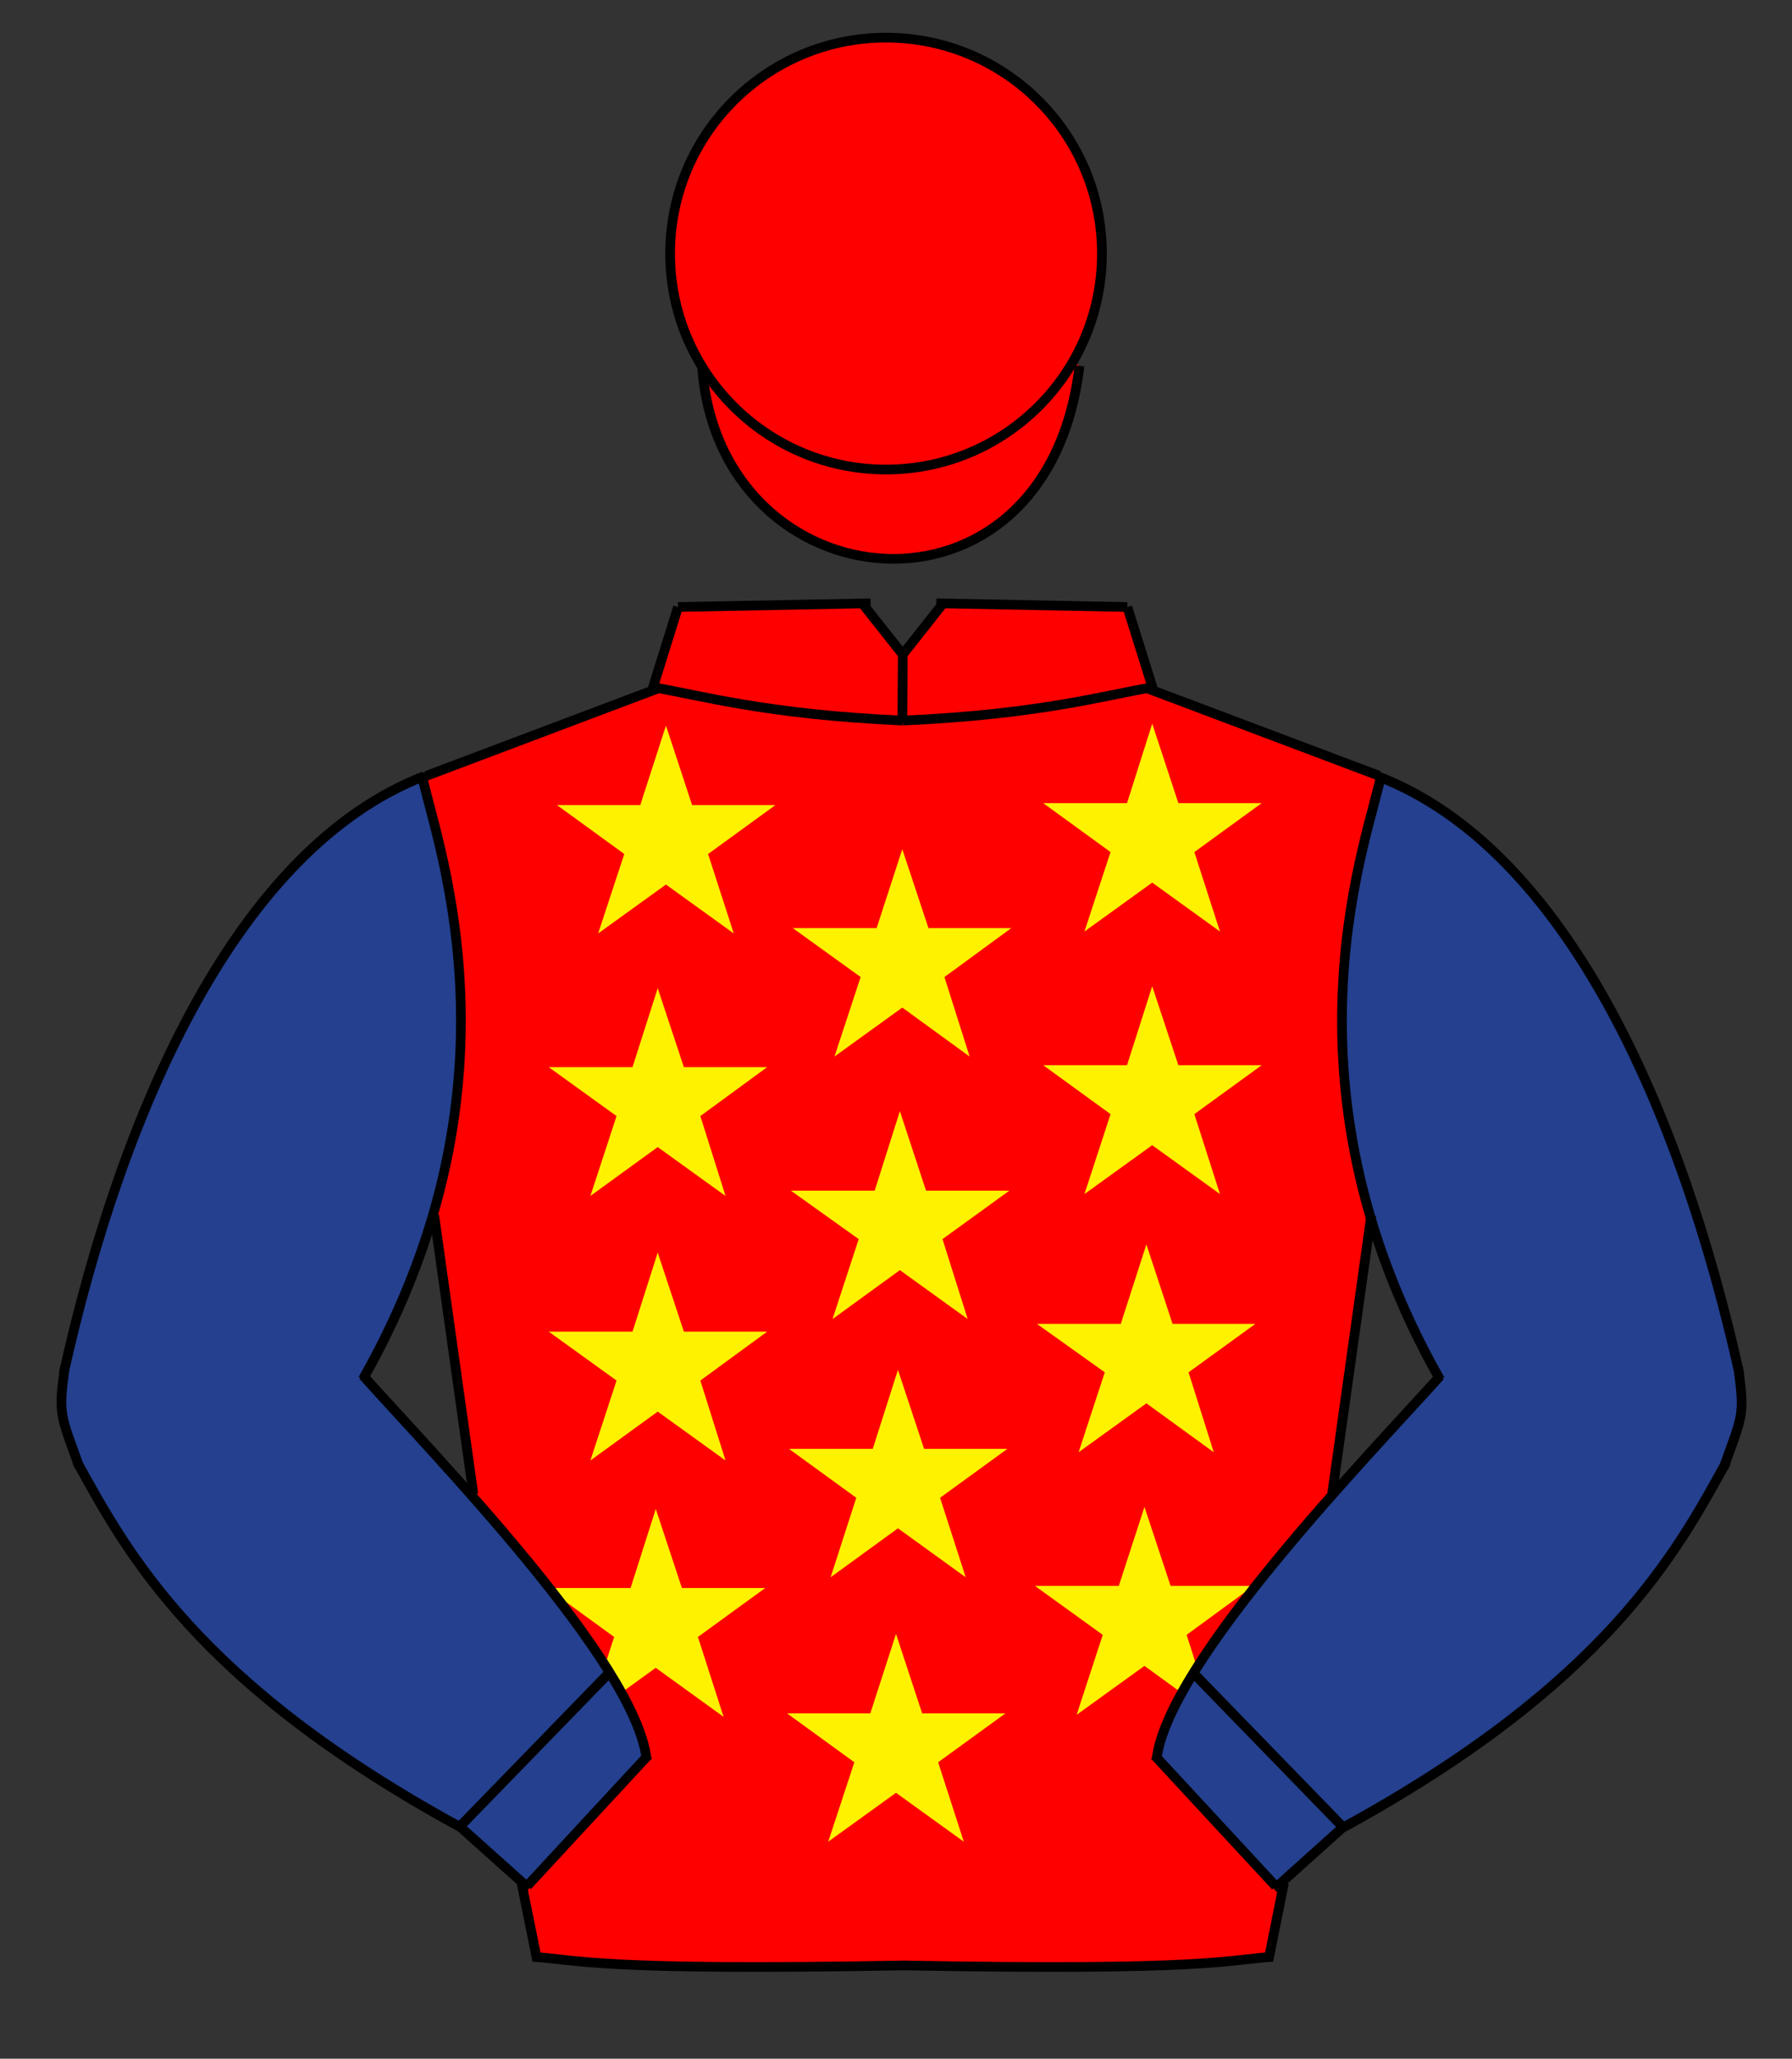 <?xml version="1.0" encoding="utf-8"?>
<!-- Generator: Adobe Illustrator 13.0.0, SVG Export Plug-In . SVG Version: 6.00 Build 14948)  -->
<!DOCTYPE svg PUBLIC "-//W3C//DTD SVG 1.1//EN" "http://www.w3.org/Graphics/SVG/1.1/DTD/svg11.dtd">
<svg version="1.1" id="Layer_1" xmlns="http://www.w3.org/2000/svg" xmlns:xlink="http://www.w3.org/1999/xlink" x="0px" y="0px"
	 width="74px" height="85px" viewBox="0 0 37 42.5" enable-background="new 0 0 37 42.5" xml:space="preserve">
<rect x="0" y="0" width="37" height="42.5" fill="#333333" stroke="none"/>
<path fill="#FF0000" d="M23.67,14.21c-0.93,0.16-2.3,0.54-5.03,0.66h-0.01V14.8l0.01-1.28v-0.01l0.82-1.03v-0.03l3.819,0.08
	l0.541,1.729L23.67,14.21z"/>
<path fill="#FF0000" d="M18.64,13.52l-0.01,1.28v0.07c-2.73-0.12-4.09-0.5-5.02-0.66l-0.15,0.05L14,12.53l3.82-0.08v0.03l0.82,1.03
	V13.52z"/>
<path fill="#FF0000" d="M28.48,16.02l0.02,0.01c0.01,0.01,0,0.01,0,0.02c-0.221,1.07-1.54,4.56-0.2,9.08l-0.8,5.72l0.01,0.012
	c-1.039,1.18-2.148,2.52-2.869,3.68c-0.41,0.67-0.689,1.27-0.75,1.75l2.449,2.65l0.021,0.02l0.13-0.12l0.021,0.03l-0.311,1.54
	c-0.891,0.06-1.41,0.28-7.53,0.159h-0.01c-6.17,0.121-6.69-0.101-7.58-0.159l-0.31-1.54l0.01-0.01l0.09,0.09l0.02-0.021l2.45-2.648
	c-0.06-0.48-0.34-1.08-0.76-1.75c-0.7-1.15-1.8-2.48-2.84-3.65l0.03-0.029l-0.81-5.761l-0.02-0.01c1.33-4.52-0.01-8-0.21-9.05
	c0.01,0,0.02-0.01,0.03-0.01H8.8l4.66-1.76l0.15-0.05c0.93,0.16,2.29,0.54,5.02,0.66h0.01c2.73-0.12,4.1-0.5,5.03-0.66l0.15,0.05
	L28.48,16.02z"/>
<path fill="#FFF200" d="M13.54,34.43l-0.71,0.512c-0.04-0.062-0.08-0.131-0.12-0.189c-0.02-0.05-0.05-0.09-0.08-0.141
	c-0.02-0.029-0.03-0.051-0.05-0.079c-0.03-0.052-0.06-0.103-0.09-0.15l0.19-0.59l-1.28-0.931c-0.02-0.029-0.04-0.051-0.06-0.079
	h1.68l0.52-1.632l0.54,1.632h1.72l-1.39,1.01l0.53,1.649L13.54,34.43z"/>
<polygon fill="#FFF200" points="17.64,36.38 16.25,35.37 17.97,35.37 18.5,33.73 19.04,35.37 20.76,35.37 19.37,36.38 19.9,38.02 
	18.5,37.01 17.1,38.02 "/>
<path fill="#FFF200" d="M24.52,34.75c-0.039,0.07-0.078,0.13-0.119,0.2l-0.771-0.56L22.23,35.4l0.539-1.65l-1.399-1.01H23.1
	l0.53-1.631l0.54,1.631h1.71l-1.38,1.01l0.221,0.689c-0.029,0.041-0.051,0.068-0.07,0.108c-0.021,0.03-0.039,0.052-0.051,0.08
	C24.57,34.67,24.54,34.71,24.52,34.75z"/>
<polygon fill="#FFF200" points="17.68,30.92 16.29,29.91 18.02,29.91 18.54,28.28 19.08,29.91 20.8,29.91 19.41,30.92 
	19.939,32.561 18.54,31.55 17.15,32.561 "/>
<polygon fill="#FFF200" points="24.21,27.33 25.92,27.33 24.54,28.33 25.061,29.98 23.67,28.97 22.27,29.98 22.811,28.33 
	21.41,27.33 23.141,27.33 23.67,25.689 "/>
<polygon fill="#FFF200" points="12.73,28.5 11.33,27.49 13.06,27.49 13.58,25.859 14.12,27.49 15.84,27.49 14.46,28.5 14.98,30.15 
	13.58,29.141 12.19,30.15 "/>
<polygon fill="#FFF200" points="17.73,25.58 16.33,24.58 18.06,24.58 18.58,22.939 19.12,24.58 20.84,24.58 19.46,25.58 
	19.98,27.23 18.58,26.22 17.19,27.23 "/>
<polygon fill="#FFF200" points="24.33,21.99 26.05,21.99 24.66,23 25.189,24.65 23.79,23.641 22.391,24.65 22.93,23 21.54,21.99 
	23.27,21.99 23.79,20.36 "/>
<polygon fill="#FFF200" points="13.58,23.68 12.19,24.689 12.73,23.04 11.33,22.03 13.06,22.03 13.58,20.4 14.12,22.03 15.84,22.03 
	14.46,23.04 14.98,24.689 "/>
<polygon fill="#FFF200" points="17.77,20.17 16.37,19.16 18.1,19.16 18.63,17.53 19.17,19.16 20.88,19.16 19.5,20.17 20.02,21.811 
	18.63,20.8 17.23,21.811 "/>
<polygon fill="#FFF200" points="24.33,16.58 26.05,16.58 24.66,17.59 25.189,19.23 23.79,18.22 22.391,19.23 22.93,17.59 
	21.54,16.58 23.27,16.58 23.79,14.94 "/>
<polygon fill="#FFF200" points="12.89,17.63 11.5,16.62 13.22,16.62 13.75,14.98 14.29,16.62 16.01,16.62 14.62,17.63 15.15,19.27 
	13.75,18.26 12.35,19.27 "/>
<path fill="#24408F" d="M10.89,38.93l-0.02,0.021l-0.09-0.09L9.51,37.72c-0.01,0-0.01-0.01-0.02-0.01l3.09-3.18
	c0.42,0.67,0.7,1.27,0.76,1.75L10.89,38.93z"/>
<path fill="#24408F" d="M24.641,34.54l3.09,3.18c0,0.011-0.01,0.011-0.01,0.011l-1.23,1.109l-0.131,0.12l-0.021-0.021l-2.45-2.649
	C23.95,35.811,24.23,35.21,24.641,34.54z"/>
<path fill="#24408F" d="M28.5,16.05c3.83,1.51,6.189,6.841,7.4,12.24c0.119,0.92,0.068,0.94-0.291,1.95
	c-1.01,1.84-2.479,4.529-7.879,7.479l-3.092-3.18c0.721-1.16,1.83-2.5,2.87-3.68c0.87-0.99,1.7-1.86,2.2-2.42
	c-0.65-1.15-1.1-2.262-1.41-3.312C26.96,20.61,28.279,17.12,28.5,16.05z"/>
<path fill="#24408F" d="M7.52,28.42c0.5,0.561,1.34,1.45,2.22,2.46c1.04,1.17,2.14,2.5,2.84,3.65l-3.09,3.18
	c-5.4-2.95-6.86-5.649-7.87-7.479C1.25,29.21,1.2,29.2,1.33,28.26c0-0.01,0.01-0.029,0.01-0.05c1.22-5.36,3.57-10.68,7.39-12.18
	c0.2,1.05,1.54,4.53,0.21,9.05C8.63,26.141,8.17,27.26,7.52,28.42z"/>
<path fill="#FF0000" d="M18.29,9.69c1.649,0,3.09-0.89,3.86-2.22l0.14,0.08c-0.66,5.64-7.44,4.97-7.79,0.01
	C15.27,8.84,16.68,9.69,18.29,9.69z"/>
<path fill="#FF0000" d="M22.75,5.23c0,0.82-0.221,1.59-0.6,2.24c-0.771,1.33-2.211,2.22-3.86,2.22c-1.61,0-3.02-0.85-3.79-2.13
	c-0.42-0.67-0.66-1.47-0.66-2.33c0-2.46,1.99-4.45,4.45-4.45C20.76,0.78,22.75,2.77,22.75,5.23z"/>
<path fill="none" stroke="#000000" stroke-width="0.2" d="M14.496,7.563c0.349,4.959,7.138,5.632,7.792-0.011"/>
<path fill="none" stroke="#000000" stroke-width="0.2" d="M18.674,40.574c-6.36,0.117-6.72-0.117-7.674-0.178 M11.093,40.479
	l-0.324-1.604 M18.658,40.574c6.314,0.117,6.672-0.117,7.619-0.178 M26.188,40.479l0.322-1.604"/>
<line fill="none" stroke="#000000" stroke-width="0.2" x1="9.774" y1="30.846" x2="8.965" y2="25.088"/>
<line fill="none" stroke="#000000" stroke-width="0.2" x1="27.504" y1="30.846" x2="28.313" y2="25.088"/>
<path fill="none" stroke="#000000" stroke-width="0.2" d="M8.804,16.016l4.825-1.82 M13.451,14.292l0.548-1.76 M13.999,12.531
	l3.977-0.077 M13.521,14.195c0.926,0.154,2.297,0.556,5.119,0.68 M17.821,12.477l0.841,1.063 M28.477,16.016l-4.826-1.82
	 M23.827,14.292l-0.55-1.76 M23.277,12.531l-3.944-0.077 M23.758,14.195c-0.925,0.154-2.298,0.556-5.118,0.68 M19.456,12.477
	l-0.84,1.063 M18.64,13.439l-0.008,1.357"/>
<path fill="none" stroke="#000000" stroke-width="0.2" d="M9.511,37.723c-5.465-2.979-6.904-5.705-7.923-7.547 M8.757,16.023
	c-3.869,1.502-6.24,6.909-7.445,12.341 M7.493,28.473c3.543-6.252,1.396-11.367,1.212-12.519 M13.351,36.334
	c-0.199-2.004-4.425-6.336-5.857-7.939 M12.626,34.484L9.45,37.753 M10.888,38.93l2.502-2.703 M10.923,38.986l-1.412-1.264
	 M1.341,28.21c-0.142,1.008-0.095,0.978,0.299,2.081"/>
<path fill="none" stroke="#000000" stroke-width="0.2" d="M35.641,30.188c-1.019,1.847-2.457,4.563-7.924,7.547 M35.917,28.376
	c-1.205-5.435-3.576-10.838-7.444-12.341 M28.521,15.965c-0.188,1.151-2.33,6.268,1.213,12.518 M29.734,28.406
	c-1.438,1.604-5.657,5.936-5.857,7.938 M27.775,37.766l-3.176-3.27 M23.839,36.238l2.501,2.701 M27.717,37.732l-1.41,1.266
	 M35.588,30.303c0.395-1.104,0.439-1.072,0.301-2.08"/>
<circle fill="none" stroke="#000000" stroke-width="0.2" cx="18.294" cy="5.235" r="4.458"/>
</svg>
